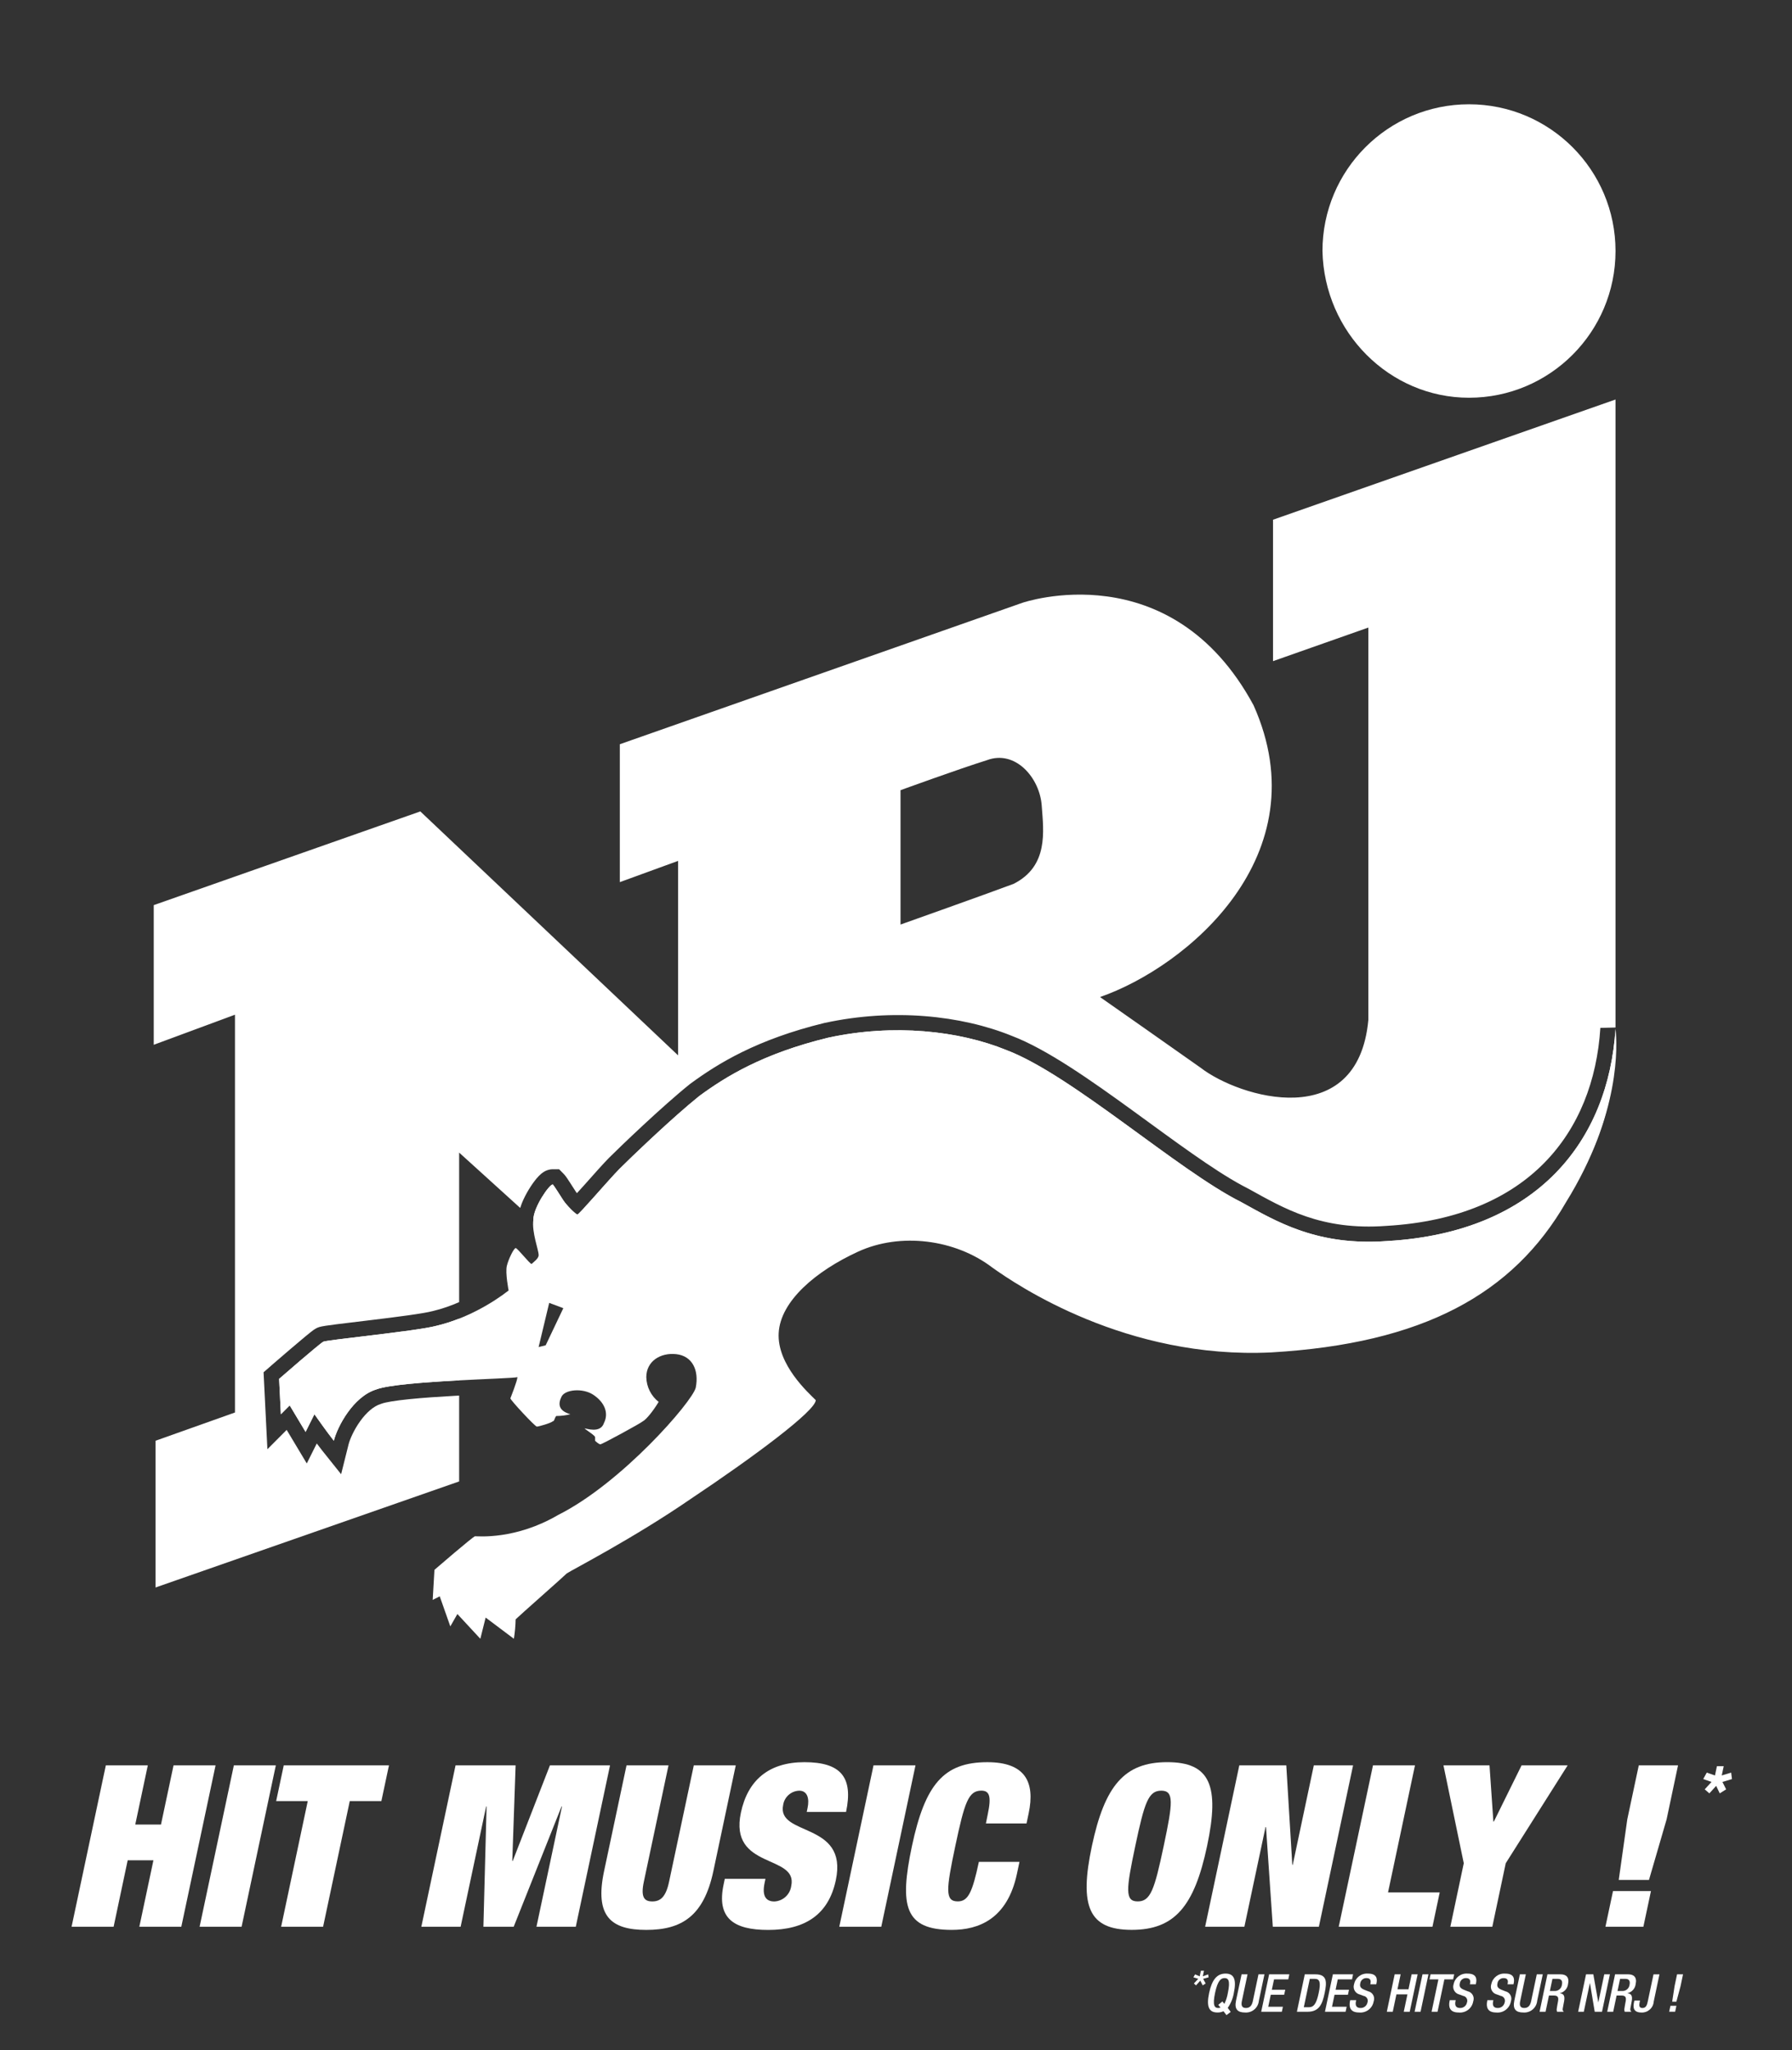 <svg width="118" height="135" viewBox="0 0 118 135" fill="none" xmlns="http://www.w3.org/2000/svg">
<rect x="0" y="0" width="118" height="135" fill="#333333" stroke="none"/>
<path d="M6.969 116.247H9.733L8.907 120.147H10.6L11.428 116.247H14.195L11.939 126.877H9.175L10.103 122.499H8.408L7.481 126.877H4.713L6.969 116.247Z" fill="white"/>
<path d="M15.399 116.247H18.163L15.908 126.877H13.143L15.399 116.247Z" fill="white"/>
<path d="M20.265 118.6H18.185L18.684 116.247H25.613L25.113 118.6H23.032L21.275 126.877H18.512L20.265 118.6Z" fill="white"/>
<path d="M29.998 116.247H33.952L33.733 122.545H33.762L36.213 116.247H40.17L37.914 126.877H35.325L37.006 118.957H36.977L33.825 126.877H31.831L32.04 118.957H32.012L30.331 126.877H27.744L29.998 116.247Z" fill="white"/>
<path d="M44.02 116.247L42.395 123.915C42.177 124.942 42.431 125.209 42.951 125.209C43.471 125.209 43.84 124.94 44.057 123.915L45.686 116.247H48.448L46.973 123.215C46.34 126.191 44.873 127.084 42.555 127.084C40.236 127.084 39.145 126.192 39.777 123.215L41.256 116.247H44.02Z" fill="white"/>
<path d="M53.122 119.315L53.175 119.061C53.31 118.437 53.166 117.917 52.63 117.917C52.097 117.932 51.65 118.326 51.57 118.853C51.124 120.952 55.862 119.926 55.037 123.811C54.557 126.071 53.021 127.086 50.582 127.086C48.291 127.086 47.18 126.299 47.648 124.097L47.726 123.722H50.404L50.35 123.977C50.157 124.884 50.459 125.212 50.993 125.212C51.562 125.183 52.028 124.751 52.103 124.185C52.551 122.086 47.986 123.129 48.787 119.36C49.242 117.216 50.635 116.039 52.968 116.039C55.379 116.039 56.192 117.036 55.712 119.315H53.122Z" fill="white"/>
<path d="M57.52 116.247H60.284L58.03 126.877H55.265L57.52 116.247Z" fill="white"/>
<path d="M65.041 119.475C65.298 118.27 65.149 117.914 64.616 117.914C63.768 117.914 63.513 118.688 62.905 121.561C62.297 124.434 62.219 125.207 63.067 125.207C63.752 125.207 64.028 124.611 64.457 122.604H67.13L66.963 123.39C66.33 126.37 64.441 127.083 62.672 127.083C59.563 127.083 59.214 125.522 60.05 121.564C60.915 117.498 62.145 116.04 65.014 116.04C67.512 116.04 68.17 117.348 67.736 119.405L67.595 120.073H64.92L65.041 119.475Z" fill="white"/>
<path d="M76.861 116.038C74.037 116.038 72.743 117.59 71.899 121.562C71.055 125.534 71.695 127.081 74.52 127.081C77.346 127.081 78.641 125.536 79.484 121.562C80.327 117.588 79.687 116.038 76.861 116.038ZM76.627 121.563C76.019 124.437 75.763 125.208 74.916 125.208C74.071 125.208 74.146 124.436 74.755 121.564C75.363 118.691 75.619 117.916 76.466 117.916C77.313 117.916 77.236 118.689 76.627 121.563Z" fill="white"/>
<path d="M81.607 116.247H84.699L85.096 122.799H85.125L86.513 116.247H89.098L86.845 126.877H83.812L83.364 120.312H83.333L81.94 126.877H79.355L81.607 116.247Z" fill="white"/>
<path d="M90.409 116.247H93.174L91.4 124.613H94.803L94.324 126.877H88.152L90.409 116.247Z" fill="white"/>
<path d="M96.387 122.694L95.049 116.247H98.082L98.336 119.952H98.366L100.194 116.247H103.228L99.15 122.694L98.266 126.877H95.502L96.387 122.694Z" fill="white"/>
<path d="M106.214 124.525H108.713L108.213 126.877H105.715L106.214 124.525Z" fill="white"/>
<path d="M107.154 119.805L107.911 116.247H110.496L109.743 119.805L108.582 123.794H106.591L107.154 119.805Z" fill="white"/>
<path d="M113.007 117.599L112.559 118.092L112.252 117.828L112.7 117.341L112.155 117.151L112.387 116.725L112.928 116.914L113.056 116.303H113.504L113.374 116.914L113.994 116.725L114.047 117.151L113.42 117.341L113.663 117.828L113.242 118.093L113.007 117.599Z" fill="white"/>
<path d="M79.279 129.772L79.202 130.139L79.556 130.012L79.583 130.207L79.224 130.305L79.39 130.61L79.197 130.737L79.038 130.426L78.754 130.737L78.616 130.61L78.905 130.305L78.584 130.207L78.693 130.012L78.999 130.142L79.077 129.772H79.279Z" fill="white"/>
<path d="M80.702 129.96C80.136 129.96 79.804 130.361 79.618 131.241C79.431 132.121 79.595 132.522 80.161 132.522C80.3 132.527 80.439 132.499 80.564 132.439L80.762 132.695L81.041 132.484L80.845 132.218C81.049 131.926 81.186 131.592 81.245 131.24C81.43 130.361 81.268 129.96 80.702 129.96ZM80.853 131.231C80.812 131.483 80.734 131.727 80.622 131.956L80.493 131.794L80.22 132.019L80.367 132.202C80.32 132.218 80.27 132.227 80.221 132.226C79.986 132.226 79.83 132.081 80.01 131.231C80.187 130.403 80.403 130.257 80.637 130.257C80.873 130.258 81.028 130.402 80.853 131.231Z" fill="white"/>
<path d="M82.148 130.009L81.774 131.777C81.709 132.087 81.803 132.226 82.043 132.226C82.282 132.226 82.43 132.087 82.496 131.777L82.869 130.009H83.262L82.895 131.746C82.855 132.212 82.446 132.56 81.98 132.523C81.507 132.523 81.268 132.315 81.389 131.746L81.756 130.009H82.148Z" fill="white"/>
<path d="M83.57 130.009H84.9L84.831 130.341H83.893L83.748 131.024H84.631L84.56 131.356H83.677L83.511 132.144H84.476L84.407 132.475H83.048L83.57 130.009Z" fill="white"/>
<path d="M86.618 130.009H85.918L85.398 132.475H86.098C86.869 132.475 87.075 131.97 87.227 131.242C87.38 130.513 87.391 130.009 86.618 130.009ZM86.833 131.241C86.681 131.963 86.502 132.177 86.177 132.177H85.853L86.248 130.306H86.572C86.914 130.306 86.981 130.547 86.833 131.241Z" fill="white"/>
<path d="M87.767 130.009H89.097L89.028 130.341H88.089L87.947 131.024H88.829L88.758 131.356H87.876L87.71 132.144H88.675L88.605 132.475H87.246L87.767 130.009Z" fill="white"/>
<path d="M89.301 131.711L89.288 131.774C89.225 132.075 89.323 132.226 89.597 132.226C89.813 132.229 90.001 132.078 90.045 131.866C90.108 131.696 90.021 131.508 89.851 131.445C89.83 131.437 89.808 131.432 89.785 131.428L89.536 131.335C89.256 131.268 89.084 130.988 89.15 130.707C89.154 130.691 89.159 130.674 89.164 130.658C89.249 130.228 89.641 129.928 90.077 129.96C90.709 129.96 90.691 130.353 90.637 130.609L90.625 130.665H90.231L90.242 130.613C90.29 130.389 90.217 130.257 89.974 130.257C89.767 130.254 89.593 130.408 89.568 130.613C89.523 130.823 89.609 130.931 89.85 131.03L90.094 131.127C90.362 131.187 90.532 131.452 90.473 131.721C90.469 131.741 90.463 131.76 90.456 131.779C90.382 132.246 89.955 132.572 89.485 132.522C88.874 132.522 88.823 132.114 88.896 131.769L88.909 131.71L89.301 131.711Z" fill="white"/>
<path d="M91.837 130.009H92.23L92.021 130.996H92.746L92.954 130.009H93.349L92.827 132.475H92.435L92.677 131.329H91.952L91.71 132.475H91.319L91.837 130.009Z" fill="white"/>
<path d="M93.669 130.009H94.062L93.541 132.475H93.149L93.669 130.009Z" fill="white"/>
<path d="M94.716 130.341H94.13L94.2 130.009H95.756L95.686 130.341H95.11L94.659 132.475H94.267L94.716 130.341Z" fill="white"/>
<path d="M95.856 131.711L95.842 131.774C95.778 132.075 95.877 132.226 96.15 132.226C96.366 132.23 96.555 132.079 96.598 131.866C96.661 131.697 96.575 131.508 96.406 131.445C96.384 131.437 96.362 131.431 96.339 131.427L96.09 131.335C95.811 131.268 95.638 130.988 95.704 130.708C95.708 130.691 95.713 130.674 95.719 130.658C95.804 130.228 96.195 129.928 96.632 129.96C97.263 129.96 97.245 130.353 97.191 130.609L97.18 130.665H96.787L96.798 130.613C96.846 130.389 96.773 130.257 96.53 130.257C96.324 130.253 96.147 130.407 96.123 130.613C96.078 130.823 96.164 130.931 96.404 131.03L96.649 131.127C96.918 131.187 97.087 131.452 97.028 131.721C97.024 131.741 97.018 131.761 97.011 131.78C96.938 132.247 96.511 132.574 96.041 132.523C95.43 132.523 95.378 132.115 95.452 131.77L95.464 131.711H95.856Z" fill="white"/>
<path d="M98.335 131.711L98.322 131.774C98.258 132.075 98.358 132.226 98.629 132.226C98.846 132.229 99.034 132.078 99.078 131.867C99.141 131.697 99.054 131.508 98.885 131.445C98.864 131.437 98.841 131.431 98.819 131.428L98.57 131.335C98.29 131.267 98.118 130.987 98.185 130.707C98.189 130.691 98.194 130.674 98.199 130.659C98.284 130.229 98.676 129.929 99.112 129.961C99.744 129.961 99.725 130.354 99.672 130.61L99.66 130.666H99.266L99.278 130.614C99.326 130.39 99.253 130.258 99.01 130.258C98.803 130.254 98.627 130.408 98.603 130.614C98.558 130.824 98.643 130.931 98.885 131.031L99.129 131.128C99.397 131.187 99.567 131.453 99.507 131.721C99.503 131.741 99.498 131.761 99.491 131.78C99.416 132.247 98.989 132.574 98.519 132.523C97.909 132.523 97.857 132.115 97.93 131.77L97.942 131.711H98.335Z" fill="white"/>
<path d="M100.474 130.009L100.101 131.777C100.035 132.087 100.13 132.226 100.369 132.226C100.609 132.226 100.757 132.087 100.822 131.777L101.195 130.009H101.588L101.222 131.746C101.182 132.213 100.773 132.56 100.305 132.523C99.832 132.523 99.595 132.315 99.715 131.746L100.081 130.009H100.474Z" fill="white"/>
<path d="M102.765 130.009H101.895L101.378 132.475H101.772L101.996 131.405H102.315C102.585 131.405 102.643 131.522 102.593 131.792C102.562 131.971 102.53 132.109 102.512 132.258C102.497 132.331 102.504 132.407 102.532 132.475H102.977C102.911 132.426 102.883 132.341 102.904 132.261C102.933 132.094 102.964 131.927 102.997 131.76C103.055 131.415 102.956 131.281 102.716 131.257V131.249C103.006 131.183 103.221 130.941 103.254 130.645C103.353 130.182 103.109 130.009 102.765 130.009ZM102.848 130.707C102.815 130.943 102.609 131.116 102.37 131.107L102.057 131.106L102.226 130.306H102.561C102.819 130.306 102.905 130.444 102.848 130.707Z" fill="white"/>
<path d="M104.438 130.009H104.918L105.243 131.847H105.249L105.638 130.009H106.01L105.489 132.475H105.01L104.696 130.59H104.689L104.291 132.475H103.918L104.438 130.009Z" fill="white"/>
<path d="M107.218 130.009H106.349L105.832 132.475H106.226L106.45 131.405H106.769C107.039 131.405 107.097 131.522 107.047 131.792C107.016 131.971 106.984 132.109 106.966 132.258C106.951 132.331 106.958 132.407 106.986 132.475H107.43C107.365 132.425 107.336 132.341 107.357 132.261C107.386 132.094 107.417 131.927 107.45 131.76C107.508 131.415 107.409 131.281 107.17 131.257V131.249C107.459 131.183 107.674 130.941 107.707 130.645C107.806 130.182 107.563 130.009 107.218 130.009ZM107.302 130.707C107.269 130.943 107.063 131.116 106.824 131.107L106.511 131.106L106.68 130.306H107.015C107.273 130.306 107.358 130.444 107.302 130.707Z" fill="white"/>
<path d="M107.992 131.732L107.967 131.856C107.922 132.06 107.931 132.225 108.15 132.228C108.412 132.228 108.464 131.987 108.515 131.738L108.88 130.011H109.272L108.896 131.797C108.868 132.221 108.505 132.546 108.08 132.524C107.577 132.521 107.524 132.217 107.587 131.892L107.621 131.734L107.992 131.732Z" fill="white"/>
<path d="M109.996 132.08H110.388L110.305 132.473H109.911L109.996 132.08Z" fill="white"/>
<path d="M110.268 130.788L110.432 130.008H110.825L110.661 130.788L110.387 131.81H110.11L110.268 130.788Z" fill="white"/>
<path d="M106.378 67.662L105.381 67.686C105.161 71.162 103.955 74.266 101.698 76.566C99.447 78.861 96.064 80.442 91.323 80.722H91.315L91.308 80.723C86.979 81.048 84.536 79.561 82.216 78.283L82.199 78.273L82.182 78.265L81.799 78.065C79.846 77.011 77.307 75.11 74.635 73.169C71.865 71.157 68.928 69.085 66.626 68.212C63.294 66.859 58.797 66.386 54.32 67.356L54.308 67.357L54.295 67.36C49.841 68.445 47.281 70.025 45.453 71.368L45.437 71.38L45.42 71.394C43.632 72.826 40.811 75.535 40.106 76.24C39.731 76.616 39.035 77.405 38.454 78.058C38.291 78.241 38.132 78.413 37.991 78.569C37.964 78.535 37.941 78.509 37.927 78.487C37.817 78.323 37.685 78.112 37.544 77.892C37.478 77.788 37.409 77.683 37.348 77.593C37.302 77.526 37.211 77.395 37.111 77.293L36.817 76.995H36.398C36.137 76.995 35.943 77.092 35.862 77.137C35.764 77.191 35.685 77.252 35.631 77.298C35.521 77.391 35.42 77.499 35.337 77.598C35.165 77.801 34.982 78.061 34.816 78.336C34.65 78.612 34.484 78.927 34.357 79.247C34.321 79.338 34.286 79.438 34.254 79.542L30.234 75.898V85.746C29.687 85.984 29.103 86.191 28.496 86.334L28.479 86.338L28.462 86.342C28.214 86.409 27.662 86.504 26.9 86.611C26.163 86.715 25.292 86.823 24.45 86.925C23.613 87.026 22.798 87.122 22.191 87.199C21.889 87.238 21.626 87.273 21.433 87.303C21.338 87.317 21.245 87.333 21.167 87.35C21.13 87.357 21.077 87.369 21.021 87.386C20.994 87.394 20.948 87.41 20.894 87.434C20.878 87.441 20.822 87.465 20.75 87.511C20.693 87.546 20.648 87.577 20.629 87.591C20.582 87.625 20.529 87.665 20.477 87.706C20.371 87.789 20.24 87.896 20.096 88.015C19.806 88.254 19.445 88.561 19.095 88.86C18.744 89.16 18.401 89.456 18.145 89.677C18.018 89.787 17.913 89.879 17.839 89.943C17.802 89.975 17.773 90.001 17.753 90.019C17.743 90.027 17.736 90.034 17.73 90.038C17.728 90.04 17.726 90.042 17.725 90.043L17.722 90.045L17.356 90.364L17.38 90.849L17.608 95.432L18.877 94.159L19.265 94.805L20.201 96.369L20.859 95.051C20.98 95.213 21.097 95.368 21.2 95.497L22.462 97.077L22.952 95.116C23.034 94.788 23.295 94.173 23.711 93.593C24.134 93.002 24.612 92.593 25.066 92.453L25.099 92.443L25.131 92.431C25.362 92.342 25.981 92.233 26.932 92.136C27.833 92.044 28.907 91.972 29.956 91.914C30.049 91.909 30.142 91.905 30.234 91.9V97.552L10.24 104.536V94.874L15.472 93.013V66.819L10.124 68.799V59.602L27.678 53.432L44.65 69.495V56.69L40.815 58.088V49.008L67.318 39.695C67.362 39.68 77.096 36.343 82.547 46.447C86.965 56.342 78.13 63.676 72.434 65.655C72.48 65.688 78.248 69.729 79.06 70.311C81.617 72.289 89.407 74.618 90.103 67.168V41.325L83.826 43.537V34.224L106.378 26.308V67.662ZM30.234 90.898C28.038 91.014 25.567 91.19 24.771 91.497C23.261 91.963 22.215 93.942 21.982 94.873C21.521 94.296 20.718 93.146 20.704 93.127L20.122 94.291L19.076 92.545L18.495 93.127L18.379 90.799C18.394 90.785 21.052 88.47 21.285 88.355C21.404 88.237 27.447 87.656 28.726 87.307C29.248 87.184 29.753 87.019 30.234 86.83V90.898ZM106.378 68.332C106.378 77.529 100.217 83.815 93.126 85.794C86.616 87.54 80.803 86.841 76.037 83.35C73.258 81.379 69.556 78.367 69.527 78.344L41.279 85.91L35.119 80.326C35.119 80.325 35.12 80.324 35.12 80.323C35.12 79.508 36.166 77.995 36.398 77.995C36.514 78.113 36.862 78.695 37.095 79.043L37.197 79.183C37.447 79.503 37.86 79.911 37.998 79.967L38.024 79.974C38.126 79.974 39.652 78.191 40.499 77.277L40.815 76.947C41.425 76.336 43.637 74.209 45.349 72.751L46.045 72.174C47.788 70.893 50.231 69.379 54.532 68.332C58.833 67.4 63.134 67.867 66.272 69.147C70.573 70.778 77.549 77.064 81.733 79.159C83.986 80.4 86.566 81.968 90.952 81.747L91.383 81.72C101.259 81.138 105.909 75.09 106.378 67.762V68.332ZM68.598 53.082C68.481 51.219 66.853 49.358 64.993 50.056C63.144 50.634 59.343 52.018 59.298 52.034V60.882C59.35 60.863 64.886 58.898 66.737 58.204C69.063 57.04 68.714 54.712 68.598 53.082ZM96.731 6.867C102.06 6.868 106.38 11.194 106.379 16.53C106.378 21.867 102.058 26.191 96.73 26.191C91.499 26.191 87.198 21.884 87.082 16.529V16.528C87.083 11.192 91.403 6.867 96.731 6.867Z" fill="white"/>
<path d="M106.379 67.749C106.496 68.797 106.727 73.338 103.122 79.161C99.635 85.214 93.706 88.473 83.709 89.056C74.178 89.521 66.97 84.632 65.342 83.468C62.9 81.605 59.295 81.14 56.506 82.42C53.716 83.7 51.391 85.679 51.275 87.774C51.159 89.87 53.252 91.733 53.717 92.198C53.716 92.896 49.648 95.924 45.463 98.717C41.743 101.278 37.674 103.373 37.325 103.606C37.09 103.841 34.187 106.4 33.954 106.633C33.945 107.062 33.906 107.489 33.838 107.913L31.979 106.516L31.629 107.913L30.118 106.283L29.653 107.098L28.956 105.119L28.492 105.353L28.607 103.374C28.607 103.374 31.164 101.163 31.281 101.162C31.513 101.162 33.955 101.394 36.744 99.765C40.928 97.67 45.577 92.316 45.812 91.384C46.044 90.22 45.58 89.288 44.533 89.172C43.487 89.056 42.558 89.637 42.558 90.685C42.571 91.323 42.87 91.921 43.371 92.314C43.022 92.897 42.557 93.479 42.324 93.595C42.204 93.713 39.654 95.106 39.535 95.107C39.422 95.107 39.197 94.885 39.187 94.875V94.642C39.187 94.525 38.605 94.175 38.489 94.059C38.605 94.059 39.535 94.407 39.768 93.71C40.117 93.011 39.769 92.313 39.071 91.848C38.374 91.382 37.212 91.497 36.978 91.963C36.747 92.429 36.746 92.894 37.56 93.127C37.256 93.204 36.944 93.243 36.63 93.243C36.513 93.359 36.513 93.593 36.398 93.593C36.281 93.709 35.467 93.942 35.351 93.942C35.231 93.939 33.607 92.195 33.607 92.079C33.618 92.052 34.071 90.914 34.071 90.683C33.829 90.799 26.282 90.915 24.771 91.497C23.26 91.963 22.215 93.942 21.982 94.873C21.523 94.297 20.723 93.154 20.704 93.127L20.122 94.291L19.076 92.544L18.495 93.127L18.379 90.799C18.379 90.799 21.051 88.471 21.285 88.355C21.402 88.237 27.447 87.656 28.726 87.307C30.702 86.841 32.446 85.793 33.492 84.978C33.492 84.978 33.26 83.815 33.376 83.349C33.493 82.883 33.841 82.186 33.957 82.185C34.074 82.185 34.888 83.232 35.004 83.232C35.12 83.115 35.469 82.883 35.469 82.65C35.469 82.301 35.004 81.137 35.12 80.322C35.12 79.507 36.166 77.994 36.398 77.994C36.514 78.111 36.862 78.694 37.095 79.042C37.327 79.39 37.908 79.972 38.024 79.973C38.14 79.973 40.117 77.645 40.815 76.946C41.512 76.248 44.301 73.57 46.045 72.173C47.788 70.892 50.231 69.379 54.532 68.332C58.833 67.4 63.134 67.866 66.272 69.147C70.573 70.777 77.549 77.062 81.733 79.158C84.059 80.439 86.733 82.069 91.383 81.72C101.264 81.137 105.914 75.082 106.379 67.749ZM35.467 88.704L35.932 88.588L37.094 86.143L36.164 85.794L35.467 88.704Z" fill="white"/>
</svg>
